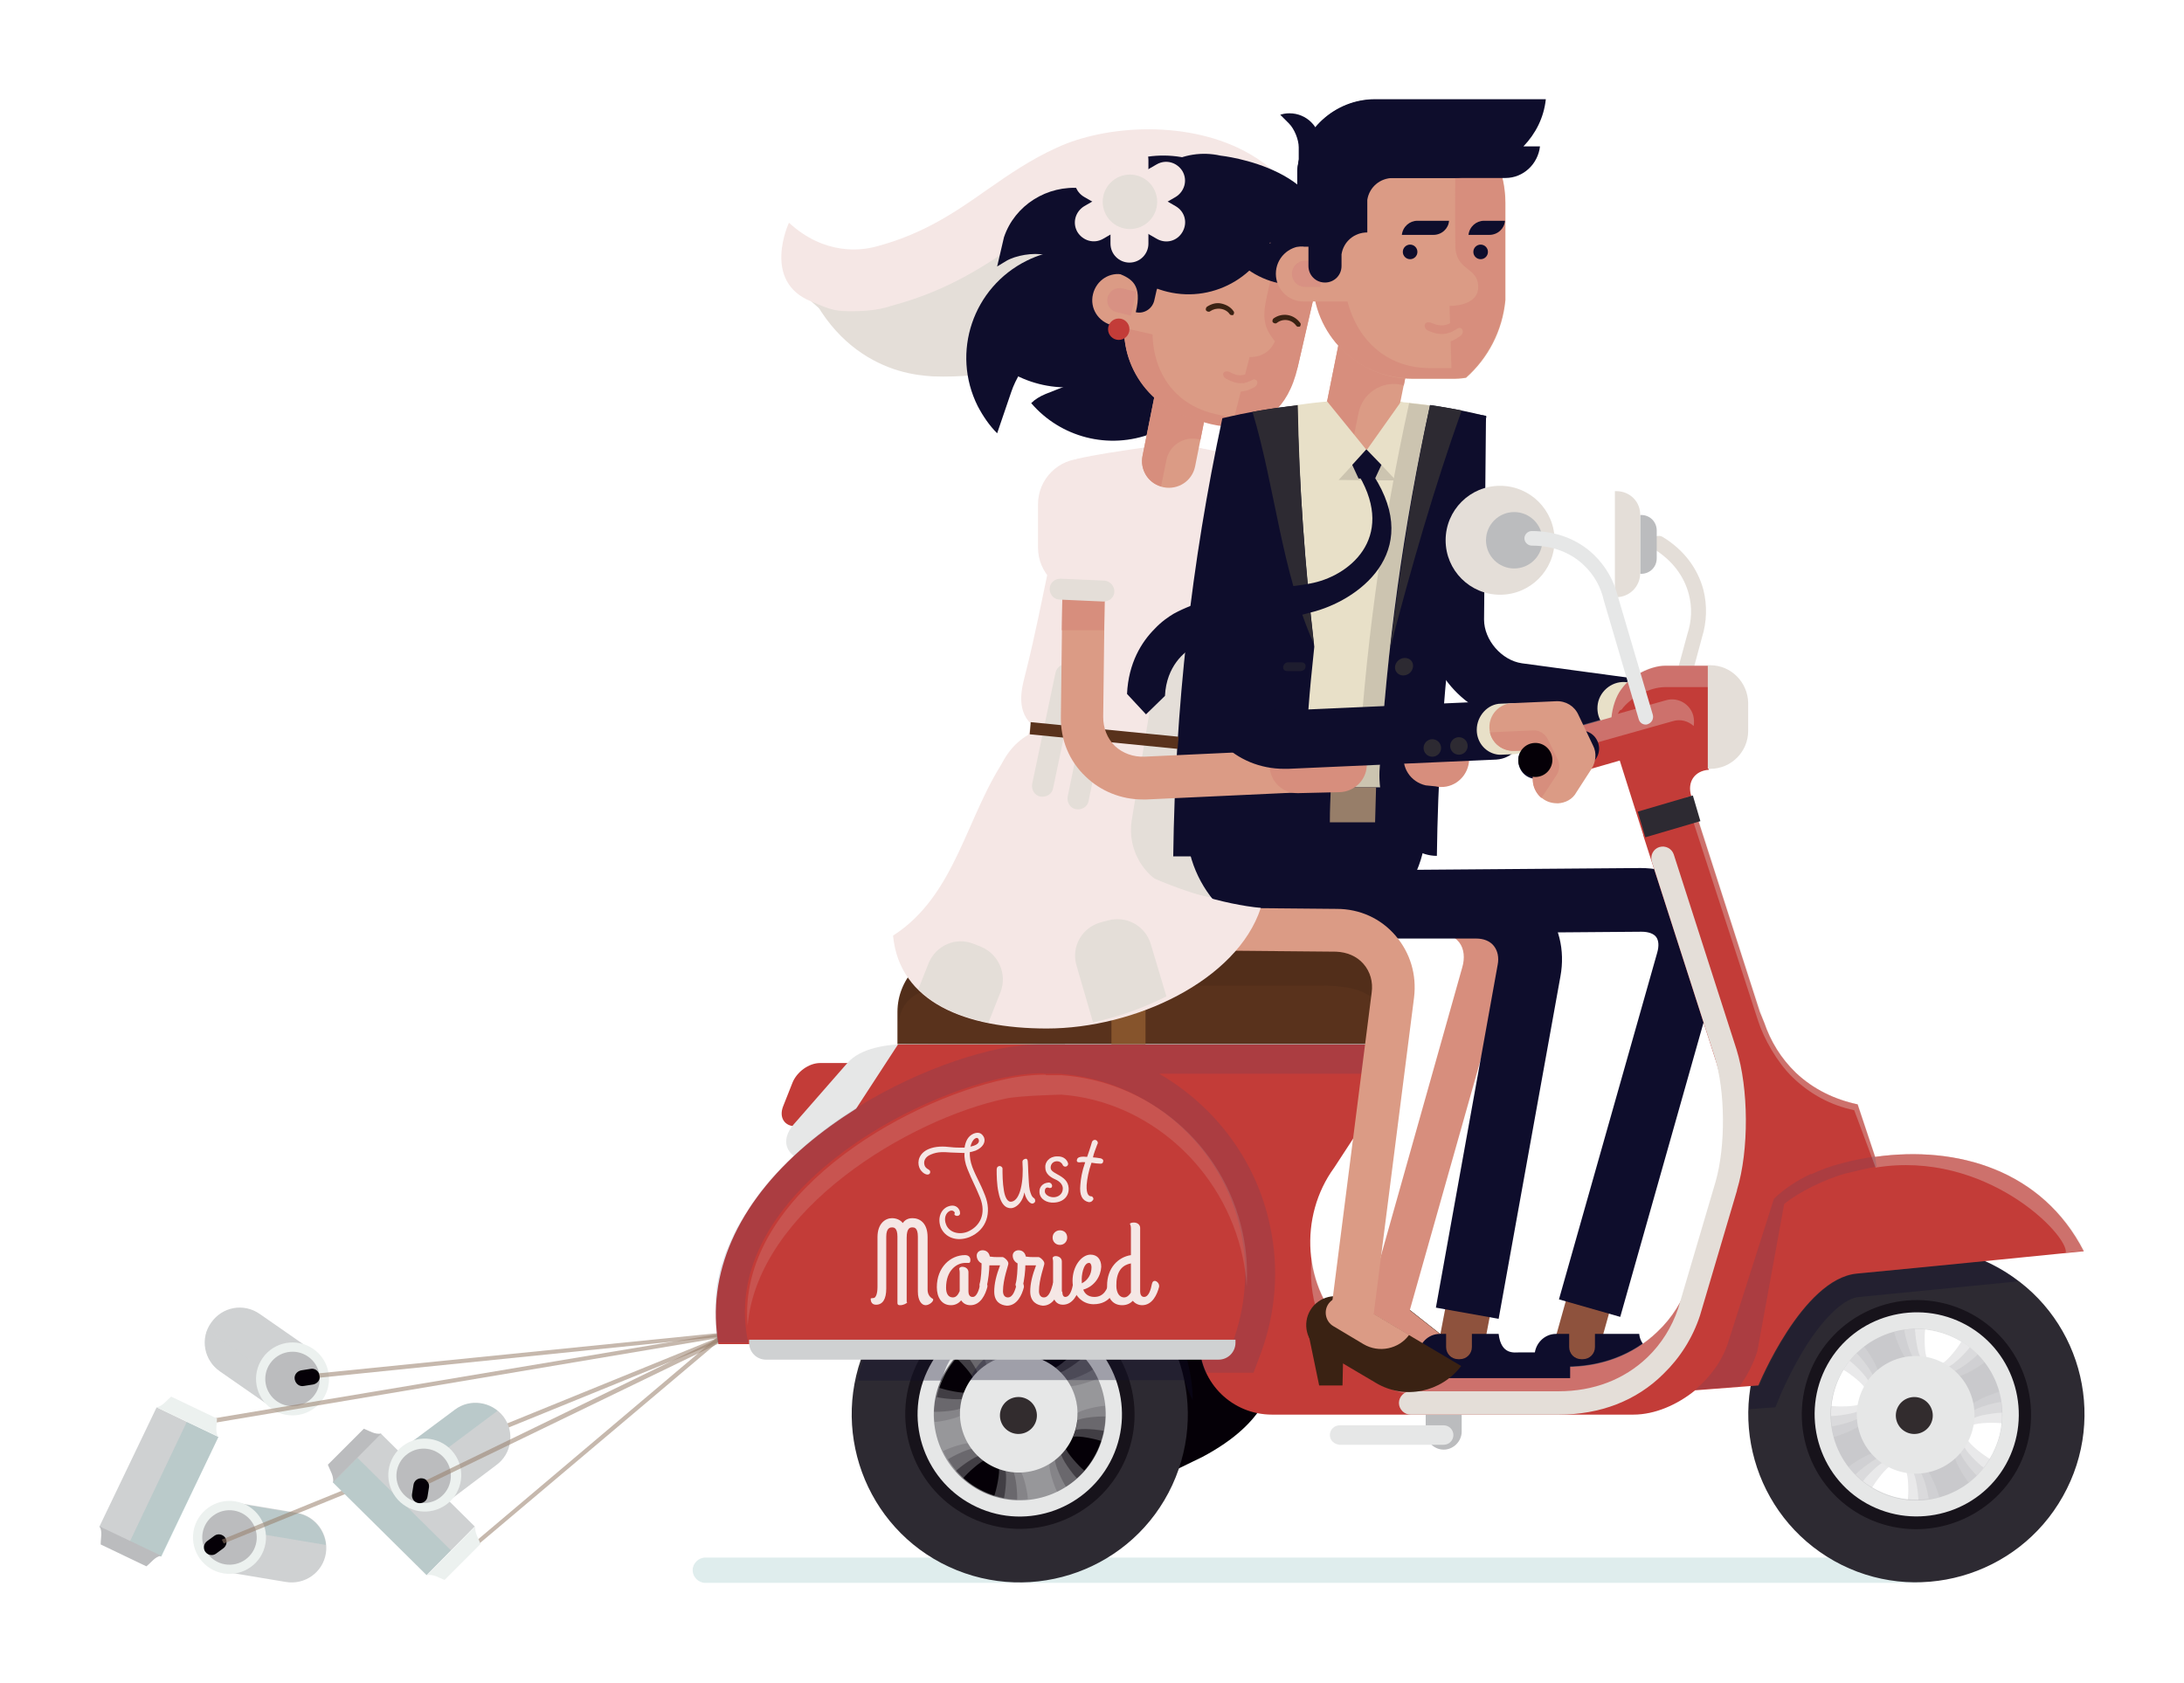 <?xml version="1.0" encoding="utf-8"?>
<!-- Generator: Adobe Illustrator 21.1.0, SVG Export Plug-In . SVG Version: 6.00 Build 0)  -->
<svg version="1.1" id="Capa_1" xmlns="http://www.w3.org/2000/svg" xmlns:xlink="http://www.w3.org/1999/xlink" x="0px" y="0px"
	 viewBox="0 0 449 346" style="enable-background:new 0 0 449 346;" xml:space="preserve">
<style type="text/css">
	.st0{fill:#CFD1D2;}
	.st1{opacity:0.22;fill:#6DB0AE;}
	.st2{fill:#ECF1EF;}
	.st3{fill:#BBBCBE;}
	.st4{fill:#050007;}
	.st5{opacity:0.22;fill:#CFD1D2;}
	.st6{opacity:0.55;}
	.st7{fill:#977E69;}
	.st8{opacity:0.22;}
	.st9{fill:#6DB0AE;}
	.st10{fill:#0E0D2C;}
	.st11{fill:#E4DED8;}
	.st12{fill:#F5E7E5;}
	.st13{fill:#DB9B85;}
	.st14{fill:#D78E7D;}
	.st15{fill:#3A2213;}
	.st16{fill:#CC6C7A;}
	.st17{fill:#E8E0C8;}
	.st18{fill:#8E523D;}
	.st19{fill:#0D1B2A;}
	.st20{fill:#E6E7E7;}
	.st21{opacity:0.33;}
	.st22{fill:#2D2A32;}
	.st23{fill:#322C2E;}
	.st24{fill:#C33C38;}
	.st25{fill:#E1DDD4;}
	.st26{fill:#59321C;}
	.st27{opacity:0.15;}
	.st28{fill:#234270;}
	.st29{fill:#86542C;}
	.st30{fill:#CCC4B0;}
	.st31{opacity:0.55;fill:#2D2A32;}
</style>
<g>
	<g>
		<g>
			<g>
				<path class="st0" d="M67,319.4c-0.6,3.9-4.3,6.6-8.3,5.9l-12.6-2.1c-3.9-0.6-6.6-4.3-5.9-8.3l0,0c0.6-3.9,4.3-6.6,8.3-5.9
					l12.6,2.1C65,311.8,67.6,315.5,67,319.4L67,319.4z"/>
				<path class="st1" d="M40.7,313.3l26.3,4.4c-0.3-3.2-2.7-6-6-6.5l-12.6-2.1C45.2,308.5,42,310.4,40.7,313.3z"/>
			</g>
			
				<ellipse transform="matrix(0.164 -0.987 0.987 0.164 -272.516 310.692)" class="st2" cx="47" cy="316.1" rx="7.5" ry="7.5"/>
			
				<ellipse transform="matrix(0.164 -0.987 0.987 0.164 -272.516 310.707)" class="st3" cx="47" cy="316.1" rx="5.6" ry="5.6"/>
			<path class="st4" d="M44.4,319.5c-0.7,0.5-1.7,0.3-2.2-0.4l0,0c-0.5-0.7-0.3-1.7,0.4-2.2l1.5-1.1c0.7-0.5,1.7-0.3,2.2,0.4l0,0
				c0.5,0.7,0.3,1.7-0.4,2.2L44.4,319.5z"/>
		</g>
		<g>
			<g>
				<path class="st0" d="M43.4,272c2.3-3.3,6.7-4.1,10-1.8l10.5,7.3c3.3,2.3,4.1,6.7,1.8,10l0,0c-2.3,3.3-6.7,4.1-10,1.8L45.2,282
					C41.9,279.7,41.1,275.2,43.4,272L43.4,272z"/>
				<path class="st5" d="M64.5,288.7l-21.9-15.2c-1.1,3-0.2,6.5,2.6,8.4l10.5,7.3C58.4,291.2,62.1,290.9,64.5,288.7z"/>
			</g>
			<ellipse transform="matrix(0.57 -0.822 0.822 0.57 -207.179 171.227)" class="st2" cx="60" cy="283.6" rx="7.5" ry="7.5"/>
			<ellipse transform="matrix(0.57 -0.822 0.822 0.57 -207.182 171.235)" class="st3" cx="60" cy="283.6" rx="5.6" ry="5.6"/>
			<path class="st4" d="M63.8,281.5c0.9-0.2,1.7,0.4,1.9,1.3l0,0c0.2,0.9-0.4,1.7-1.3,1.9l-1.9,0.3c-0.9,0.2-1.7-0.4-1.9-1.3l0,0
				c-0.2-0.9,0.4-1.7,1.3-1.9L63.8,281.5z"/>
		</g>
		<g class="st6">
			<polygon class="st7" points="65.7,283.3 65.6,282.4 150.9,273.8 150.9,274.6 65.7,283.3 			"/>
		</g>
		<g class="st6">
			<polygon class="st7" points="42.2,292.9 42,292 150.8,273.8 151,274.6 42.2,292.9 			"/>
		</g>
		<g class="st6">
			<polygon class="st7" points="46,317.4 45.6,316.6 150.7,273.8 151.1,274.6 46,317.4 			"/>
		</g>
		<g class="st6">
			<polygon class="st7" points="94.9,320.5 94.2,320 150.5,272.4 151.3,272.9 94.9,320.5 			"/>
		</g>
		<g>
			<g>
				<path class="st0" d="M44.9,295.5l-12.7-6.1L20.4,314l12.7,6.1L44.9,295.5z"/>
			</g>
			<g class="st8">
				<path class="st9" d="M44.9,295.5l-6.5-3.1L26.7,317l6.5,3.1L44.9,295.5z"/>
			</g>
			<g>
				<path class="st3" d="M20.5,313.9c0.6,1.2,0.2,2.3,0.2,3.7l9.4,4.5c1.1-0.9,1.7-1.9,3-2.2L20.5,313.9z"/>
			</g>
			<g>
				<path class="st2" d="M44.8,295.4c-0.6-1.2-0.2-2.3-0.2-3.7l-9.4-4.5c-1.1,0.9-1.7,1.9-3,2.2L44.8,295.4z"/>
			</g>
		</g>
		<g>
			<g>
				<path class="st0" d="M87.7,323.9l9.9-10l-19.3-19.1l-9.9,10L87.7,323.9z"/>
			</g>
			<g class="st8">
				<path class="st9" d="M87.7,323.9l5-5.1l-19.3-19.1l-5,5.1L87.7,323.9z"/>
			</g>
			<g>
				<path class="st3" d="M78.4,294.8c-1.4,0.2-2.3-0.5-3.6-1l-7.4,7.4c0.5,1.3,1.2,2.2,1.1,3.6L78.4,294.8z"/>
			</g>
			<g>
				<path class="st2" d="M87.8,323.9c1.4-0.2,2.3,0.5,3.6,1l7.4-7.4c-0.5-1.3-1.2-2.2-1.1-3.6L87.8,323.9z"/>
			</g>
		</g>
		<g>
			<g>
				<path class="st0" d="M103.5,291.3c2.4,3.2,1.7,7.7-1.5,10L91.8,309c-3.2,2.4-7.7,1.7-10-1.5l0,0c-2.4-3.2-1.7-7.7,1.5-10
					l10.2-7.6C96.6,287.5,101.1,288.2,103.5,291.3L103.5,291.3z"/>
				<path class="st1" d="M80.9,306.1l21.4-16c-2.5-2-6.1-2.2-8.8-0.2l-10.2,7.6C80.5,299.5,79.7,303.1,80.9,306.1z"/>
			</g>
			
				<ellipse transform="matrix(0.801 -0.599 0.599 0.801 -164.254 112.543)" class="st2" cx="87.2" cy="303.4" rx="7.5" ry="7.5"/>
			
				<ellipse transform="matrix(0.801 -0.598 0.598 0.801 -164.246 112.532)" class="st3" cx="87.2" cy="303.5" rx="5.6" ry="5.6"/>
			<path class="st4" d="M87.9,307.7c-0.1,0.9-0.9,1.5-1.8,1.4l0,0c-0.9-0.1-1.5-0.9-1.4-1.8l0.3-1.9c0.1-0.9,0.9-1.5,1.8-1.4l0,0
				c0.9,0.1,1.5,0.9,1.4,1.8L87.9,307.7z"/>
		</g>
		<g class="st6">
			<polygon class="st7" points="88.2,305.1 87.6,304.4 150.6,273.8 151.2,274.6 88.2,305.1 			"/>
		</g>
	</g>
	<path class="st1" d="M396.6,322.9c0-1.4-1.2-2.6-2.6-2.6H145c-1.4,0-2.6,1.2-2.6,2.6l0,0c0,1.4,1.2,2.6,2.6,2.6H394
		C395.5,325.5,396.6,324.4,396.6,322.9L396.6,322.9z"/>
	<path class="st10" d="M215,81l13.7-5.4c5.3-2.1,11.4-8,13.7-13.1l3.6-8.3c1.4,1.8,2.6,3.8,3.5,6c4.5,11.5-1.2,24.4-12.6,28.9
		c-9,3.5-18.9,0.8-24.9-6.2C212.8,82.1,213.8,81.5,215,81z"/>
	<g>
		<path class="st11" d="M186.8,70.1c-5.6,0-12.9-1.6-20-8.1l7.9-8.6c6.8,6.2,13.7,5.2,16.4,4.5c9.1-2.4,15.2-6.7,21.1-10.8
			c4-2.8,8.1-5.6,12.9-7.8c9.2-4.3,25.1-5.4,36.5,1.2c7.3,4.2,11.4,10.8,12.1,18.9L262,60.4c-0.3-4.3-2.4-7.5-6.3-9.8
			c-7.6-4.4-19.3-3.8-25.8-0.7c-3.9,1.8-7.4,4.2-11.2,6.8c-6.4,4.5-13.7,9.5-24.8,12.5C192.4,69.6,189.9,70.1,186.8,70.1L186.8,70.1
			z"/>
	</g>
	<g>
		<path class="st11" d="M184.7,76.2c-5.3-1.6-11.9-5.3-16.8-13.6l10-5.9c4.7,7.9,11.6,9,14.4,9.1c9.4,0.3,16.5-2,23.3-4.2
			c4.6-1.5,9.4-3,14.6-3.7c10-1.5,8.7,10.5,1.6,11.5c-4.3,0.6-8.4,1.9-12.7,3.3c-7.4,2.4-15.9,5.1-27.3,4.7
			C190.3,77.3,187.7,77.1,184.7,76.2L184.7,76.2z"/>
	</g>
	<g>
		<path class="st12" d="M175.4,64c-3.5,0-4.2-0.1-8.6-2c-10.3-4.1-4.6-16.2-4.6-16.2c7.4,6.8,15,5.7,17.9,4.9
			c9.9-2.6,16.6-7.3,23-11.8c4.3-3,8.8-6.1,14.1-8.5c10-4.7,27.4-5.9,39.8,1.3c7.9,4.6,12.5,11.7,13.1,20.6l-12.7,1
			c-0.4-4.7-2.6-8.2-6.9-10.6c-8.2-4.8-21-4.1-28.1-0.8c-4.3,1.9-8.1,4.6-12.2,7.4c-7,4.9-14.9,10.4-27,13.6
			C181.5,63.5,178.8,64,175.4,64L175.4,64z"/>
	</g>
	<path class="st10" d="M208.1,72.4l12.5-7.8c4.8-3,9.7-9.9,11-15.4l2-8.8c1.7,1.5,3.3,3.2,4.5,5.2c6.5,10.4,3.4,24.2-7.1,30.7
		c-8.2,5.1-18.5,4.2-25.7-1.4C206.1,73.9,207,73.1,208.1,72.4z"/>
	<path class="st10" d="M251.8,40.4l-13.2,6.6c-5.1,2.5-10.7,8.9-12.5,14.3l-2.9,8.5c-1.6-1.6-2.9-3.5-4-5.6
		c-5.5-11-1-24.4,10.1-29.9c8.7-4.3,18.8-2.4,25.4,4C253.9,39.1,253,39.8,251.8,40.4z"/>
	<path class="st10" d="M233.6,59.7l-13.2,6.6c-5.1,2.5-10.7,8.9-12.5,14.3l-2.9,8.5c-1.6-1.6-2.9-3.5-4-5.6
		c-5.5-11-1-24.4,10.1-29.9c8.7-4.3,18.8-2.4,25.4,4C235.7,58.4,234.7,59.2,233.6,59.7z"/>
	<path class="st10" d="M233.5,56.5l-9,2c-3.4,0.8-7.8,3.8-9.7,6.8l-3,4.8c-0.7-1.2-1.3-2.6-1.6-4c-1.7-7.5,3.1-15,10.6-16.6
		c5.9-1.3,11.8,1.3,14.8,6.2C235,56,234.3,56.4,233.5,56.5z"/>
	<path class="st12" d="M256,94.9c-7.6-2-10.6-4.3-19.2-3.1c-6.9,1-11.8,1.7-15.5,2.6c-4.6,13.8-6.6,28.7-10.4,43.8
		c-0.7,2.8-2.2,7.5,1.1,10.7c-0.2,0.7-0.4,1.5-0.6,2.2c-3.1,1.8-5.3,4.8-6.4,8.4c-1.6,5.3-2,5.4-4.2,12.1
		c-3.9,12,6.9,21.8,19.6,21.8c12.7,0,27.2,2.2,27.2-10.6C247.8,182.8,235.2,173,256,94.9z"/>
	<path class="st12" d="M244.5,100.1c-1.3,5.9,0.4,12.9-0.9,20.4c-1.1,6.4-8,15.6-8.4,18.6c-5.5,38.6,2.6,45.9,7.2,50.3
		c0.5,0.8,1,1.5,1.5,2.2c3.1-1.5,5-4.2,5-8.8c0,0-12.6-9.8,8.2-87.9c-5.3-1.4-6.7-2.3-11-2.8C246.1,92.6,245.5,95.8,244.5,100.1z"/>
	<g>
		<g>
			<g>
				<path class="st13" d="M245,71.4c-3-0.6-5.9,1.3-6.5,4.3l-3.6,18c-0.6,3,1.3,5.9,4.3,6.5c3,0.6,5.9-1.3,6.5-4.3l3.6-18
					C249.9,74.9,247.9,72,245,71.4z"/>
			</g>
		</g>
		<g>
			<g>
				<path class="st14" d="M245,71.4c-3-0.6-5.9,1.3-6.5,4.3l-3.6,18c-0.6,2.8,1.1,5.6,3.8,6.3l1.1-5.4c0.6-3,3.5-4.9,6.5-4.3
					c0.2,0,0.3,0.1,0.5,0.1l2.5-12.6C249.9,74.9,247.9,72,245,71.4z"/>
			</g>
		</g>
	</g>
	<path class="st10" d="M219.4,65.3l6.5,2.4c2.5,0.9,6.5,0.8,8.9-0.3l3.9-1.8c0,1.1-0.3,2.1-0.6,3.2c-2,5.4-8.1,8.2-13.5,6.2
		c-4.3-1.6-6.9-5.7-6.8-10C218.3,65,218.9,65.1,219.4,65.3z"/>
	<path class="st13" d="M239.2,40.5l31.9,7.3c0.7,2.9,0.7,6.1-0.1,9.3l-4.2,18.3c-4.6,15.5-20.5,10.9-20.5,10.9l0,0
		c-0.1,0-0.3-0.1-0.4-0.1c-10.3-2.4-16.7-12.6-14.3-22.9l3.3-14.5C235.6,45.7,237.1,42.8,239.2,40.5z"/>
	<path class="st14" d="M239.2,40.5l4.6,1.1c-1.3,1.9-2.3,4.1-2.9,6.6l-3.3,14.5c-2.4,10.3,1.8,20,12.1,22.4c0.1,0,0.3,0.1,0.4,0.1
		l0,0l3.6,0.8l3.2-12.6c0,0,3.6,0.4,5.2-3.2c-2.2-2.8-2.7-4.7-1.6-9.5c0.8-3.6,3.3-14.5,3.3-14.5l7.3,1.7c0.7,2.9,0.7,6.1-0.1,9.3
		l-4.2,18.3c-4.1,17.9-20.5,10.9-20.5,10.9l0,0c-0.1,0-0.3-0.1-0.4-0.1c-10.3-2.4-16.7-12.6-14.3-22.9l3.3-14.5
		C235.6,45.7,237.1,42.8,239.2,40.5z"/>
	<g>
		<g>
			<g>
				<path class="st13" d="M231.1,56.5c-2.9-0.7-5.7,1.1-6.4,4c-0.7,2.9,1.1,5.7,4,6.4l8.4,1.9l2.1-10.5L231.1,56.5z"/>
			</g>
		</g>
	</g>
	<g>
		<g>
			<path class="st15" d="M253.2,64.8c-0.2,0-0.3-0.1-0.4-0.2c-0.4-0.6-1.1-1-1.9-1.1c-0.8-0.1-1.5,0.1-2.1,0.5
				c-0.2,0.2-0.6,0.1-0.8-0.1c-0.2-0.2-0.1-0.6,0.1-0.8c0.9-0.6,1.9-0.9,2.9-0.7c1,0.2,2,0.7,2.6,1.6c0.2,0.2,0.1,0.6-0.1,0.8
				C253.4,64.8,253.3,64.8,253.2,64.8L253.2,64.8z"/>
		</g>
		<g>
			<path class="st15" d="M266.9,67.2c-0.2,0-0.3-0.1-0.4-0.2c-0.9-1.3-2.7-1.6-4-0.6c-0.2,0.2-0.6,0.1-0.8-0.1
				c-0.2-0.2-0.1-0.6,0.1-0.8c1.8-1.3,4.2-0.9,5.5,0.9c0.2,0.2,0.1,0.6-0.1,0.8C267.1,67.1,267,67.2,266.9,67.2L266.9,67.2z"/>
		</g>
	</g>
	<g class="st8">
		<g>
			<g>
				<path class="st16" d="M227.7,61.2c-0.3,1.4,0.5,2.7,1.9,3l2.9,0.7l1.1-4.9l-2.9-0.7C229.3,59,228,59.9,227.7,61.2z"/>
			</g>
		</g>
	</g>
	<path class="st10" d="M233.2,41.9c2.5-7.3,10.1-11.6,17.7-9.9c0,0,24.8,2.6,21.1,20.4l-21.2-4.9l0,0c-2.4-0.6-4.9,0.7-5.8,3
		l-1.4,6.1c-2.4-0.6-4.9,0.7-5.8,3l-0.5,2.2c-0.4,1.7-2.1,2.8-3.8,2.4c1.4-5.7-0.9-6.9-3.6-8L233.2,41.9z"/>
	<path class="st10" d="M222.3,38.7l11.7,2.7c4,0.9,6.6,5,5.6,9c-0.9,4-5,6.6-9,5.6l-3.1-0.7c0,0-0.1,0-0.1,0l-12.6-2.9
		c-2.4-0.5-6,0.1-8,1.3l-1.8,1.1l1.4-6C208.6,42.2,215.3,38,222.3,38.7z"/>
	<path class="st10" d="M255.9,41.1l-7.6-0.5c-2.9-0.2-7.1,1.2-9.3,3.1l-3.5,3.1c-0.3-1.1-0.4-2.3-0.3-3.6
		c0.4-6.3,5.9-11.1,12.3-10.7c5,0.4,9,3.8,10.3,8.4C257.2,41.1,256.6,41.1,255.9,41.1z"/>
	<g>
		<path class="st15" d="M288.8,283.7l-10.5-8.2c-2.6-2-3-5.8-1-8.4c2-2.6,5.8-3,8.4-1l20.8,16.4C301.9,287.4,294.2,288,288.8,283.7z
			"/>
		<path class="st14" d="M287.3,275.5l-5.7-4.4c-1.4-1.1-1.6-3.1-0.5-4.5c1.1-1.4,3.1-1.6,4.5-0.5l11.3,8.9
			C294.4,277.5,290.2,277.8,287.3,275.5z"/>
		<polygon class="st15" points="279.2,282.2 276.3,281.8 276.3,270.9 280.7,271.5 		"/>
	</g>
	<g>
		<path class="st14" d="M289.7,269.9l-8.4-2.4l19.3-68.5c0.6-2,0.4-3.9-0.6-5.2c-1-1.3-2.7-2-4.8-2l-43.4-0.3l0-8.8l43.4,0.3
			c4.9,0,9.2,2,11.8,5.5c2.6,3.5,3.4,8.2,2.1,12.8L289.7,269.9L289.7,269.9z"/>
	</g>
	<g>
		<path class="st10" d="M339.5,152.2c-0.3,0-0.5,0-0.8-0.1l-27.4-3.7c-10.2-1.4-18.3-10.8-18.2-21.1l0.4-38.2c0-3.3,5.7-4.9,12-3.6
			l-0.4,41.9c0,4.2,3.6,8.4,7.8,9l27.4,3.7c3.3,0.4,5.6,3.5,5.2,6.8C345.1,150,342.5,152.2,339.5,152.2L339.5,152.2z"/>
	</g>
	<g>
		<path class="st17" d="M331.6,150.4c-2.4-0.9-3.7-3.5-3-6.2c0.8-2.8,3.7-4.5,6.4-3.8l2.4,0.6c2.7,0.7,4.2,3.5,3.4,6.3
			c-0.8,2.8-3.7,4.5-6.4,3.8l-2.4-0.6C331.9,150.5,331.8,150.5,331.6,150.4L331.6,150.4z"/>
	</g>
	<g>
		<path class="st18" d="M328.3,279c-0.7,2.5-9.6,0-8.9-2.5l3.5-12.5c0.7-2.5,3.2-3.9,5.7-3.2l0,0c2.5,0.7,3.9,3.2,3.2,5.7L328.3,279
			z"/>
		<path class="st10" d="M319.9,274.3h2.7v2.7c0,1.4,1.1,2.5,2.5,2.5h0.3c1.4,0,2.5-1.1,2.5-2.5v-2.7h9.1c0.2,2.2,2.1,3.8,4.3,3.8
			h13.3c0,0.2,0,0.3,0,0.5v4.8h-39.1v-4.8C315.6,276.3,317.5,274.3,319.9,274.3z"/>
	</g>
	<g>
		<path class="st10" d="M333.1,270.8l-12.6-3.6l20.2-71.3c0.4-1.4,0.3-2.5-0.2-3.2c-0.5-0.7-1.6-1.1-3-1.1c0,0,0,0-0.1,0l-50.8,0.4
			l-0.1-13.1l50.8-0.4c5.5,0,10.5,2.2,13.6,6.2c3.1,4,3.9,9.4,2.4,14.7L333.1,270.8L333.1,270.8z"/>
	</g>
	<g>
		<rect x="293.4" y="282.7" class="st19" width="34" height="7.9"/>
	</g>
	<g>
		<circle class="st0" cx="228.3" cy="206.4" r="1.7"/>
	</g>
	<g>
		<circle class="st0" cx="228.3" cy="199.8" r="1.7"/>
	</g>
	<g>
		<path class="st11" d="M340.9,156.8c-0.5-0.3-0.8-1-0.7-1.7l6.7-24.7c0.9-2.7,1-5.5,0.3-8.2c-1-3.8-3.4-6.9-7-9.2
			c-0.7-0.4-0.9-1.3-0.5-2.1c0.4-0.7,1.4-0.9,2.1-0.5c4.3,2.6,7.2,6.4,8.4,10.9c0.8,3.2,0.7,6.6-0.3,9.8l-6.6,24.5
			c-0.2,0.8-1,1.3-1.8,1.1C341.1,156.9,341,156.9,340.9,156.8L340.9,156.8z"/>
	</g>
	<g>
		<path class="st3" d="M337.4,105.9h-0.2V118h0.2c1.8,0,3.2-1.4,3.2-3.2v-5.7C340.6,107.3,339.2,105.9,337.4,105.9z"/>
	</g>
	<g>
		<path class="st11" d="M332.3,101h-0.3v21.8h0.3c2.7,0,4.9-2.2,4.9-4.9V106C337.3,103.2,335.1,101,332.3,101z"/>
	</g>
	<g>
		<path class="st4" d="M185.8,299.3c5.2,13.5,21.3,19.8,34.3,13.5c9-4.4,18-8.8,27.1-13.2c13.7-7.3,14.2-14.9,15.5-18.8
			c2.2-6.9,2.1-15.5,2.1-15.5l-56.2,0c-1.2,0-2.4,0.1-3.6,0.3C189.6,268.3,180.2,284.8,185.8,299.3z"/>
	</g>
	<g>
		<path class="st3" d="M293.1,290.8v3.6c0,2,1.7,3.7,3.7,3.7c2,0,3.7-1.7,3.7-3.7v-3.6H293.1z"/>
	</g>
	<g>
		<g>
			<path class="st20" d="M273.4,295.1c0-1.1,0.9-2,2-2h21.4c1.1,0,2,0.9,2,2c0,1.1-0.9,2-2,2h-21.4
				C274.3,297,273.4,296.2,273.4,295.1L273.4,295.1z"/>
		</g>
	</g>
	<g>
		<g class="st21">
			<path class="st3" d="M405.4,270.4c-11.3-6.3-25.6-2.2-31.9,9.1c-6.3,11.3-2.2,25.6,9,31.9c11.3,6.3,25.6,2.2,31.9-9.1
				C420.8,291,416.7,276.7,405.4,270.4z M402.6,283c2.5,2.7,3.6,6.5,2.9,10.1c1-0.6,4.9-0.6,6.1-0.4c-0.2,2.3-0.9,4.6-2.1,6.8
				c-1.2,2.2-2.8,4-4.7,5.4c-0.8-0.9-2.9-4.2-2.9-5.4c-2.7,2.5-6.5,3.6-10.1,2.9c0.6,1,0.6,4.9,0.4,6.1c-2.3-0.2-4.6-0.9-6.8-2.1
				c-2.2-1.2-4-2.8-5.4-4.7c0.9-0.8,4.2-2.9,5.4-2.9c-2.5-2.7-3.6-6.5-2.9-10.1c-1,0.6-4.9,0.6-6.1,0.4c0.2-2.3,0.9-4.6,2.1-6.8
				c1.2-2.2,2.8-4,4.7-5.4c0.8,0.9,2.9,4.2,2.9,5.4c2.7-2.5,6.5-3.6,10.1-2.9c-0.6-1-0.6-4.9-0.4-6.1c2.3,0.2,4.6,0.9,6.8,2.1
				c2.2,1.2,4,2.8,5.4,4.7C407.1,280.9,403.8,282.9,402.6,283z"/>
		</g>
		<g class="st21">
			<path class="st3" d="M402.8,269.1c-12-4.9-25.7,0.9-30.5,12.9c-4.9,12,0.9,25.7,12.9,30.5c12,4.9,25.7-0.9,30.5-12.9
				C420.6,287.7,414.8,274,402.8,269.1z M401.6,282c2.8,2.4,4.3,6,4.1,9.7c0.9-0.7,4.8-1.2,6-1.2c0.1,2.3-0.4,4.7-1.3,7
				c-0.9,2.3-2.3,4.3-4,5.9c-0.9-0.8-3.4-3.9-3.5-5c-2.4,2.8-6,4.3-9.7,4.1c0.7,0.9,1.2,4.8,1.2,6c-2.3,0-4.7-0.4-7-1.3
				c-2.3-0.9-4.3-2.3-5.9-4c0.8-0.9,3.9-3.3,5-3.5c-2.8-2.4-4.3-6-4.1-9.7c-0.9,0.7-4.8,1.2-6,1.2c0-2.3,0.4-4.7,1.3-7
				c0.9-2.3,2.3-4.3,4-5.9c0.9,0.8,3.3,3.9,3.5,5c2.4-2.8,6-4.3,9.7-4.1c-0.7-0.9-1.2-4.8-1.2-6c2.3,0,4.7,0.4,7,1.3
				c2.3,0.9,4.3,2.3,5.9,4C405.8,279.4,402.7,281.8,401.6,282z"/>
		</g>
		<g class="st21">
			<path class="st3" d="M400.1,268.2c-12.5-3.4-25.4,4-28.7,16.5c-3.4,12.5,4,25.4,16.5,28.7c12.5,3.4,25.4-4,28.7-16.5
				C420,284.5,412.6,271.6,400.1,268.2z M400.4,281.1c3.1,2,5,5.4,5.2,9.1c0.8-0.8,4.6-1.8,5.8-1.9c0.3,2.3,0.2,4.7-0.4,7.1
				c-0.7,2.4-1.8,4.6-3.2,6.4c-1-0.7-3.8-3.4-4.1-4.6c-2,3.1-5.4,5-9.1,5.2c0.8,0.8,1.8,4.6,1.9,5.8c-2.3,0.3-4.7,0.2-7.1-0.4
				c-2.4-0.7-4.5-1.8-6.4-3.2c0.7-1,3.4-3.8,4.6-4.1c-3.1-2-5-5.4-5.2-9.1c-0.8,0.8-4.6,1.8-5.8,1.9c-0.3-2.3-0.2-4.7,0.4-7.1
				c0.7-2.4,1.8-4.5,3.2-6.4c1,0.7,3.8,3.4,4.1,4.6c2-3.1,5.4-5,9.1-5.2c-0.8-0.8-1.8-4.6-1.9-5.8c2.3-0.3,4.7-0.2,7.1,0.4
				c2.4,0.7,4.5,1.8,6.4,3.2C404.3,278,401.6,280.8,400.4,281.1z"/>
		</g>
		<g class="st21">
			<path class="st3" d="M397.3,267.7c-12.8-1.8-24.7,7.1-26.5,19.9c-1.8,12.8,7.1,24.7,19.9,26.5c12.8,1.8,24.7-7.1,26.5-19.9
				C419,281.4,410.1,269.5,397.3,267.7z M399.2,280.4c3.3,1.6,5.6,4.8,6.3,8.4c0.7-0.9,4.4-2.3,5.6-2.6c0.6,2.3,0.8,4.7,0.4,7.1
				c-0.4,2.5-1.2,4.7-2.4,6.7c-1.1-0.6-4.2-2.9-4.6-4c-1.6,3.3-4.8,5.6-8.4,6.3c0.9,0.7,2.3,4.4,2.6,5.6c-2.3,0.6-4.7,0.8-7.1,0.4
				c-2.5-0.4-4.7-1.2-6.7-2.4c0.6-1.1,2.9-4.2,4-4.6c-3.3-1.6-5.6-4.8-6.3-8.4c-0.7,0.9-4.4,2.3-5.6,2.6c-0.6-2.3-0.8-4.7-0.4-7.1
				c0.4-2.5,1.2-4.7,2.4-6.7c1.1,0.6,4.2,2.9,4.6,4.1c1.6-3.3,4.8-5.7,8.4-6.3c-0.9-0.7-2.3-4.4-2.6-5.6c2.3-0.6,4.7-0.8,7.1-0.4
				c2.5,0.4,4.7,1.2,6.7,2.4C402.7,276.9,400.3,280,399.2,280.4z"/>
		</g>
		<g>
			<path class="st22" d="M410.8,260.7c-16.6-9.3-37.7-3.3-47,13.3c-9.3,16.6-3.3,37.7,13.3,47c16.6,9.3,37.7,3.3,47-13.3
				C433.5,291,427.5,269.9,410.8,260.7z M404.2,308c-9.5,5.6-21.7,2.6-27.4-6.9c-5.6-9.5-2.6-21.7,6.9-27.3
				c9.5-5.6,21.7-2.6,27.3,6.9C416.8,290.1,413.7,302.3,404.2,308z"/>
		</g>
		<g class="st6">
			<path class="st4" d="M405.5,270.3c-11.4-6.3-25.7-2.2-32.1,9.1c-6.3,11.4-2.3,25.7,9.1,32.1c11.4,6.3,25.7,2.2,32.1-9.1
				C420.9,291,416.8,276.6,405.5,270.3z M411.3,300.5c-5.3,9.5-17.4,13-27,7.7c-9.5-5.3-13-17.4-7.7-27c5.3-9.5,17.4-13,27-7.7
				C413.2,278.9,416.6,290.9,411.3,300.5z"/>
		</g>
		<g>
			
				<ellipse transform="matrix(0.487 -0.873 0.873 0.487 -51.916 493.285)" class="st20" cx="394" cy="290.8" rx="12.1" ry="12.1"/>
		</g>
		<g>
			
				<ellipse transform="matrix(0.487 -0.873 0.873 0.487 -52.221 493.066)" class="st23" cx="393.7" cy="291" rx="3.8" ry="3.8"/>
		</g>
		<g>
			<path class="st20" d="M404.3,272.5c-10.1-5.6-23-2-28.6,8.1c-5.6,10.1-2,23,8.1,28.6c10.1,5.6,23,2,28.6-8.1
				C418,291,414.4,278.1,404.3,272.5z M409.4,299.5c-4.7,8.5-15.5,11.6-24,6.8c-8.5-4.7-11.6-15.5-6.8-24c4.7-8.5,15.5-11.6,24-6.8
				C411.1,280.2,414.2,290.9,409.4,299.5z"/>
		</g>
	</g>
	<g>
		<g class="st21">
			<path class="st3" d="M219.5,269.6c-11.7-5.4-25.7-0.3-31.1,11.4c-5.4,11.7-0.3,25.7,11.4,31.1c11.7,5.4,25.7,0.3,31.1-11.4
				C236.3,289,231.2,275,219.5,269.6z M217.6,282.3c2.7,2.5,4,6.2,3.6,9.9c1-0.7,4.8-1,6.1-0.9c-0.1,2.3-0.6,4.7-1.6,7
				c-1,2.3-2.5,4.2-4.3,5.7c-0.9-0.9-3.2-4-3.3-5.2c-2.5,2.7-6.2,4-9.9,3.6c0.7,1,1,4.9,0.9,6.1c-2.3-0.1-4.7-0.6-7-1.6
				c-2.3-1-4.2-2.5-5.7-4.3c0.9-0.9,4-3.2,5.2-3.3c-2.7-2.5-4-6.2-3.6-9.9c-1,0.7-4.8,1-6.1,0.9c0.1-2.3,0.6-4.7,1.6-7
				c1.1-2.3,2.5-4.2,4.3-5.7c0.9,0.9,3.2,4,3.3,5.2c2.5-2.7,6.2-4,9.9-3.6c-0.7-1-1-4.8-0.9-6.1c2.3,0.1,4.7,0.6,7,1.6
				c2.3,1,4.2,2.5,5.7,4.3C221.9,279.9,218.8,282.2,217.6,282.3z"/>
		</g>
		<g class="st21">
			<path class="st3" d="M216.8,268.5c-12.3-4-25.5,2.8-29.5,15.1c-4,12.3,2.8,25.5,15.1,29.5c12.3,4,25.5-2.8,29.5-15.1
				C235.9,285.7,229.1,272.5,216.8,268.5z M216.5,281.4c3,2.2,4.8,5.7,4.8,9.3c0.9-0.8,4.7-1.6,5.9-1.6c0.2,2.3,0,4.7-0.8,7.1
				c-0.8,2.4-2,4.5-3.5,6.2c-1-0.8-3.6-3.6-3.9-4.8c-2.2,3-5.7,4.8-9.3,4.8c0.8,0.9,1.6,4.7,1.6,5.9c-2.3,0.2-4.7,0-7.1-0.8
				c-2.4-0.8-4.5-2-6.2-3.5c0.8-1,3.6-3.6,4.8-3.9c-3-2.2-4.8-5.7-4.8-9.3c-0.9,0.8-4.7,1.6-5.9,1.6c-0.2-2.3,0-4.7,0.8-7.1
				c0.8-2.4,2-4.5,3.5-6.2c1,0.8,3.6,3.6,3.9,4.8c2.2-3,5.7-4.8,9.3-4.8c-0.8-0.9-1.6-4.7-1.6-5.9c2.3-0.2,4.7,0,7.1,0.8
				c2.4,0.8,4.5,2,6.2,3.5C220.5,278.5,217.7,281.2,216.5,281.4z"/>
		</g>
		<g class="st21">
			<path class="st3" d="M225.4,273.3c-9.7-8.6-24.5-7.7-33.1,2c-8.6,9.7-7.7,24.5,2,33.1c9.7,8.6,24.5,7.7,33.1-2
				C236,296.7,235.1,281.9,225.4,273.3z M220,285c1.8,3.2,2.1,7.1,0.6,10.5c1.1-0.4,4.9,0.5,6.1,0.9c-0.7,2.2-1.9,4.3-3.6,6.2
				c-1.7,1.9-3.6,3.3-5.7,4.3c-0.6-1.1-1.9-4.8-1.6-5.9c-3.2,1.8-7.1,2.1-10.5,0.6c0.4,1.1-0.5,4.9-0.9,6.1
				c-2.2-0.7-4.3-1.9-6.2-3.6c-1.9-1.7-3.3-3.6-4.3-5.7c1.1-0.6,4.8-1.9,5.9-1.6c-1.9-3.2-2.1-7.1-0.6-10.5
				c-1.1,0.4-4.9-0.5-6.1-0.9c0.7-2.2,1.9-4.3,3.6-6.2c1.7-1.9,3.6-3.3,5.7-4.3c0.6,1.1,1.9,4.8,1.6,5.9c3.2-1.9,7.1-2.1,10.5-0.6
				c-0.4-1.1,0.5-4.9,0.9-6.1c2.2,0.7,4.3,1.9,6.2,3.6c1.9,1.6,3.3,3.6,4.3,5.7C224.8,283.9,221.1,285.2,220,285z"/>
		</g>
		<g class="st21">
			<path class="st3" d="M223.2,271.6c-10.6-7.3-25.3-4.6-32.6,6c-7.3,10.6-4.6,25.3,6,32.6c10.6,7.3,25.2,4.6,32.6-6
				C236.5,293.5,233.8,278.9,223.2,271.6z M219.2,283.8c2.2,2.9,2.9,6.8,1.9,10.3c1.1-0.5,4.9-0.1,6.1,0.2c-0.5,2.3-1.4,4.5-2.8,6.6
				c-1.4,2-3.2,3.7-5.2,4.9c-0.7-1-2.4-4.5-2.3-5.7c-2.9,2.2-6.8,2.9-10.3,1.9c0.5,1.1,0.1,4.9-0.2,6.1c-2.3-0.5-4.5-1.4-6.6-2.8
				c-2-1.4-3.7-3.2-4.9-5.2c1-0.7,4.5-2.4,5.7-2.3c-2.2-2.9-2.9-6.8-1.9-10.3c-1.1,0.5-4.9,0.1-6.1-0.2c0.5-2.3,1.4-4.5,2.8-6.6
				c1.4-2,3.2-3.7,5.2-4.9c0.7,1,2.4,4.5,2.3,5.7c2.9-2.2,6.8-2.9,10.3-1.9c-0.5-1.1-0.1-4.9,0.2-6.1c2.3,0.5,4.5,1.4,6.6,2.8
				c2,1.4,3.7,3.2,4.9,5.2C223.9,282.2,220.4,283.9,219.2,283.8z"/>
		</g>
		<g>
			<path class="st22" d="M224.2,259.5c-17.3-8-37.9-0.5-45.9,16.8c-8,17.3-0.5,37.9,16.8,45.9c17.3,8,37.9,0.5,45.9-16.8
				C249,288.1,241.5,267.5,224.2,259.5z M221.1,307.2c-9,6.3-21.4,4.2-27.8-4.8c-6.3-9-4.2-21.4,4.8-27.8c9-6.3,21.4-4.2,27.8,4.8
				C232.3,288.4,230.1,300.8,221.1,307.2z"/>
		</g>
		<g class="st6">
			<path class="st4" d="M219.6,269.4c-11.8-5.5-25.8-0.3-31.3,11.5c-5.5,11.8-0.3,25.8,11.5,31.3c11.8,5.5,25.8,0.3,31.3-11.5
				C236.5,289,231.4,274.9,219.6,269.4z M227.6,299.2c-4.6,9.9-16.4,14.2-26.3,9.7c-9.9-4.6-14.2-16.4-9.7-26.3
				c4.6-9.9,16.4-14.2,26.3-9.7C227.9,277.4,232.2,289.3,227.6,299.2z"/>
		</g>
		<g>
			
				<ellipse transform="matrix(0.42 -0.907 0.907 0.42 -142.383 358.779)" class="st20" cx="209.7" cy="290.8" rx="12.1" ry="12.1"/>
		</g>
		<g>
			
				<ellipse transform="matrix(0.421 -0.907 0.907 0.421 -142.72 358.493)" class="st23" cx="209.4" cy="291" rx="3.8" ry="3.8"/>
		</g>
		<g>
			<path class="st20" d="M218.5,271.8c-10.5-4.9-23-0.3-27.9,10.2c-4.9,10.5-0.3,23,10.2,27.9c10.5,4.9,23,0.3,27.9-10.2
				C233.6,289.2,229,276.6,218.5,271.8z M225.7,298.3c-4.1,8.8-14.6,12.7-23.5,8.6c-8.8-4.1-12.7-14.6-8.6-23.5
				c4.1-8.8,14.6-12.7,23.5-8.6C225.9,278.9,229.8,289.4,225.7,298.3z"/>
		</g>
	</g>
	<g>
		<path class="st24" d="M184,218.6h-15.4c-2.3,0-4.8,1.8-5.7,4.1l-1.9,4.8c-0.9,2.3,0.3,4.1,2.5,4.1H179L184,218.6z"/>
	</g>
	<g>
		<path class="st20" d="M165.7,238.8l29,9.2l24.3-33.4c0,0-21.7,0-32.3,0.1c-4.3,0-9.8,0.8-12.5,3.9l-11.1,12.7
			C160.4,234.5,161.5,237.8,165.7,238.8z"/>
	</g>
	<g class="st21">
		<path class="st10" d="M408,259.3c-9.1,0.9-19.3,1.9-26.1,2.6c-11.3,1.1-20.2,23-20.2,23l-1.6,0.1c-0.3,1.6-0.4,3.2-0.5,4.8
			l2.5-0.2l2.9-0.2l1.1-2.7c0,0,2.2-5.2,5.5-10.4c3.8-5.8,7.7-9.4,10.7-9.6c8.4-0.8,22.2-2.2,32.6-3.2
			C412.8,261.7,410.4,260.3,408,259.3z"/>
		<path class="st10" d="M245.2,287.9c0-3-0.5-5.9-1.3-8.8h-41.2c-1,0.9-1.9,1.9-2.6,3.1c-0.3,0.5-0.6,1.1-0.8,1.6h44.2
			C244,285.3,244.5,286.6,245.2,287.9z"/>
		<path class="st10" d="M195.4,279.5c0.1-0.1,0.1-0.2,0.2-0.4h-18.2c-0.4,1.6-0.8,3.2-1,4.8h17.2C194,282.4,194.5,280.9,195.4,279.5
			z"/>
	</g>
	<g>
		<path class="st24" d="M385.5,237.9l-3.6-10.8c-4.7-1-9.1-3.1-12.7-6.5c-3.1-3-5.2-6.5-6.5-10.3l-0.9-2.2l-12.7-39.5l-2.3,0.6
			c1.2-1,1.9-2.1,1.7-3l-0.8-2.5c-0.9-2.9,0.7-5.2,3.6-5.4v-21.4h-8.9c-3.1,0-7.1,2.1-8.9,4.6l-0.3,0.4c-1,1.4-1.7,3.5-1.9,5.6
			l-6.7,1.9c-2.4,0.7-3.8,3.2-3.1,5.6c0.7,2.4,3.2,3.8,5.6,3.1l5.9-1.7l4.8,15.2c0,0,0,0.1,0.1,0.1l-0.1,0l15.1,46.9
			c2.3,7.3,2.3,19,0.1,26.5H353l-5.8,18.5c-1.2,3.8-3.4,7.4-6.5,10.3c-5.1,4.9-11.7,7.2-18.7,7.2c-3,0-7.6,0-13.1,0
			c-5.5,0-10.1,0-13.1,0c-7,0-13.6-2.3-18.7-7.2c-9.4-9.1-10.1-23.8-2.8-33.8l12.4-19v-6.3c-13.7,0-27.8,0-40.3,0h-31.3h-30.5
			l-8.6,13.2c-3.5,2.2-7,4.7-10.3,7.5c-14.2,12.1-20.5,26.6-18,40.9h98.9c0.2,8.1,6.8,14.5,14.9,14.5h74.3c4.4,0,9-2,12.7-5l13-1
			c0,0,9-21.9,20.2-23c14.9-1.4,46.7-4.6,46.7-4.6C419.9,240.7,402.5,235.5,385.5,237.9z"/>
	</g>
	<g class="st21">
		<g>
			<path class="st25" d="M346.5,164l14.9,45.8c1.2,3.8,4,8.7,7.1,11.7c3.6,3.5,7.9,5.8,12.7,6.8l4.4,11.8
				c22.6-3.7,39.7,13.9,39.1,17.5l3.9-0.4c-8.7-16.5-26.1-21.7-43-19.3l-3.6-10.8c-4.7-1-9.1-3.1-12.7-6.5c-3.1-3-5.2-6.5-6.5-10.3
				l-2.4-7.1l-12.7-39.5L346.5,164z"/>
		</g>
		<g>
			<path class="st25" d="M269.7,258.5c-0.9,7.7,1.5,15.8,7.5,21.7c5.1,4.9,11.7,7.2,18.7,7.2c3,0,7.6,0,13.1,0c5.5,0,10.1,0,13.1,0
				c7,0,13.6-2.3,18.7-7.2c3.1-3,5.2-6.5,6.5-10.3l5.8-18.5h0.1c1.3-4.5,1.8-10.5,1.5-16.2c-0.2,3.6-0.7,7-1.5,9.8H353l-5.8,18.5
				c-1.2,3.8-3.4,7.4-6.5,10.3c-5.1,4.9-11.7,7.2-18.7,7.2c-3,0-7.6,0-13.1,0c-5.5,0-10.1,0-13.1,0c-7,0-13.6-2.3-18.7-7.2
				C272.8,269.5,270.3,264.1,269.7,258.5z"/>
		</g>
	</g>
	<g>
		<path class="st11" d="M351.6,136.8h-0.5v21.3h0.5c4.3,0,7.8-3.5,7.8-7.8v-5.8C359.3,140.3,355.9,136.8,351.6,136.8z"/>
	</g>
	<g class="st21">
		<path class="st25" d="M333.4,145.9c1.8-2.5,5.8-4.6,8.9-4.6h8.9v-4.5h-8.9c-3.1,0-7.1,2.1-8.9,4.6l-0.3,0.4
			c-1,1.4-1.7,3.5-1.9,5.6l-6.7,1.9c-2.4,0.7-3.8,3.2-3.1,5.6c0.2,0.8,0.7,1.5,1.3,2c0.3-1.6,1.5-3,3.1-3.5l18.1-5.1
			c1.6-0.5,3.2,0,4.3,1c0.1-0.7,0.1-1.4-0.1-2.2c-0.7-2.4-3.2-3.8-5.6-3.1l-9.9,2.8c0.1-0.2,0.3-0.5,0.4-0.7L333.4,145.9z"/>
	</g>
	<g>
		<path class="st26" d="M273.8,195.2h-32h-12.4h-32c-7.1,0-12.9,5.8-12.9,12.9v6.6h44.9h12.4h44.9v-6.6
			C286.8,200.9,281,195.2,273.8,195.2z"/>
	</g>
	<g>
		
			<rect x="337" y="165.2" transform="matrix(0.96 -0.282 0.282 0.96 -33.41 103.346)" class="st22" width="11.8" height="5.5"/>
	</g>
	<g class="st27">
		<path class="st28" d="M286.8,214.7h-72v0c-3.2,0-6.4,0.4-9.5,1c-10.6,2.2-26.6,8.6-39.6,19.7c-1.8,1.6-3.5,3.1-5.1,4.8
			c0,0-0.1,0.1-0.1,0.1c-0.7,0.7-1.4,1.5-2.1,2.3c-0.2,0.2-0.4,0.4-0.5,0.6c-0.5,0.6-1,1.2-1.5,1.8c-0.3,0.3-0.5,0.7-0.7,1
			c-0.4,0.5-0.7,1-1.1,1.5c-0.3,0.4-0.6,0.9-0.8,1.3c-0.3,0.4-0.5,0.8-0.8,1.2c-0.3,0.5-0.6,1-0.9,1.5c-0.2,0.3-0.4,0.7-0.6,1
			c-0.3,0.6-0.6,1.2-0.8,1.7c-0.1,0.3-0.3,0.6-0.4,0.8c-0.3,0.6-0.5,1.3-0.8,1.9c-0.1,0.2-0.2,0.4-0.3,0.7c-0.2,0.7-0.5,1.4-0.7,2.1
			c-0.1,0.2-0.1,0.4-0.2,0.5c-0.2,0.7-0.4,1.5-0.5,2.2c0,0.1-0.1,0.3-0.1,0.4c-0.2,0.8-0.3,1.5-0.4,2.3c0,0.1,0,0.2,0,0.3
			c-0.1,0.8-0.2,1.6-0.2,2.4c0,0.1,0,0.2,0,0.3c0,0.8-0.1,1.6,0,2.4c0,0.1,0,0.2,0,0.3c0,0.8,0.1,1.6,0.1,2.4c0,0.1,0,0.2,0,0.3
			c0.1,0.8,0.2,1.6,0.3,2.4c0,0.1,0,0.1,0,0.2h6.3c0,0,0-0.1,0-0.1c-6-28.3,30.3-49.7,52.6-54.4c2.8-0.6,5.5-0.9,8.2-0.9v0.1h3.2
			c17.8,1.3,33.4,14.2,37.3,32.5c1.7,7.9,0.9,15.7-1.7,22.8h-7c0,2.2,0.6,4.3,1.5,6.2h5.5h4.3l1.5-4c3.1-8.4,3.8-17.5,1.9-26.2
			c-2.8-13.5-11.4-24.7-22.8-31.3h48.1V214.7z"/>
	</g>
	<g>
		<path class="st29" d="M235.5,214.7v-18.9c0-1.9-1.6-3.5-3.5-3.5c-1.9,0-3.5,1.6-3.5,3.5v18.9H235.5z"/>
	</g>
	<g class="st27">
		<g>
			<path class="st28" d="M378.7,239.2c-2.4,0.6-4.5,1.4-6.4,2.3c0,0,0,0,0-0.1c-3,1.4-5.5,3.1-7.6,5.1l-9.4,29.5
				c-1.2,3.8-3.7,7.2-6.8,9.8l9.1-0.7c1.6-2.2,2.9-4.7,3.7-7.3l5.5-30.2c2.7-2.3,8.5-5.2,12.7-6.3c1.6-0.4,4.6-1.1,6.3-1.4l-0.3-2.1
				C383.1,238.2,380.9,238.6,378.7,239.2z"/>
		</g>
	</g>
	<g>
		<path class="st10" d="M328.6,152.9c0.6,2-0.6,4-2.5,4.6l-9.2,2.5c-2,0.6-4-0.5-4.6-2.5l0,0c-0.6-2,0.5-4,2.5-4.6l9.2-2.5
			C326,149.8,328,150.9,328.6,152.9L328.6,152.9z"/>
	</g>
	<g class="st27">
		<path class="st25" d="M206.8,225.9c2.8-0.6,11.4-0.8,11.4-0.8c17.8,1.3,33.4,15.1,37.3,33.5c0.4,2,0.7,4,0.8,6
			c0.2-3.6,0-7.3-0.8-11c-3.9-18.4-19.5-31.3-37.3-32.5H215V221c-2.7,0-5.5,0.3-8.2,0.9c-21.3,4.5-55.4,24.3-53.1,50.7
			C155.8,248.7,186.9,230.1,206.8,225.9z"/>
	</g>
	<g>
		<path class="st0" d="M254,276.1v-0.6h-100v0.6c0,1.9,1.5,3.5,3.5,3.5h93C252.5,279.6,254,278,254,276.1z"/>
	</g>
	<g>
		<path class="st11" d="M320.5,290.9H290c-1.3,0-2.4-1.1-2.4-2.4c0-1.3,1.1-2.4,2.4-2.4h30.4c7.2,0,13.5-2.4,18.3-7
			c2.9-2.8,5-6.2,6.3-10l7.7-26.1c2.1-7.3,2-18.7-0.2-25.7l-12.9-40.1c-0.4-1.3,0.3-2.6,1.5-3c1.3-0.4,2.6,0.3,3,1.5l12.9,40.1
			c2.5,8,2.6,20.7,0.1,28.9l0,0.1l-7.6,25.7c-1.5,4.6-4.1,8.7-7.5,12C336.4,288.1,328.9,290.9,320.5,290.9L320.5,290.9z"/>
	</g>
	<g>
		<path class="st18" d="M304.7,279c-0.4,2.5-9.6,1.2-9.2-1.4l2.5-13.1c0.4-2.5,2.7-4.3,5.3-3.9l0,0c2.5,0.4,4.3,2.7,3.9,5.3
			L304.7,279z"/>
		<path class="st10" d="M296,274.3h1.3v2.7c0,1.4,1.1,2.5,2.5,2.5h0.3c1.4,0,2.5-1.1,2.5-2.5v-2.7h5.5c0.5,4.4,3.3,3.8,4.3,3.8h10.4
			c0,0.2,0,0.3,0,0.5v4.8h-31.2v-4.8C291.7,276.3,293.6,274.3,296,274.3z"/>
	</g>
	<path class="st11" d="M260.9,173.3c-1.2,7-3.4,12.8-10.4,11.6l-7.3-1.6c-7-1.2-11.7-7.8-10.5-14.8l4.6-28.1
		c1.2-7,7.8-11.6,14.8-10.4l2.8,0.5c7,1.2,11.7,7.8,10.5,14.8L260.9,173.3z"/>
	<g class="st8">
		<path class="st15" d="M272.1,195h-31.3h-12.1h-31.3c-7,0-12.7,5.7-12.7,12.7v3.8c0-7,5.7-8.8,12.7-8.8h31.3h12.1h31.3
			c7,0,12.7,1.8,12.7,8.8v-3.8C284.8,200.7,279.1,195,272.1,195z"/>
	</g>
	<path class="st10" d="M268.5,194.1c-13.6,0-24.6-11-24.6-24.6v-5h49.3v5C293.2,183.1,282.1,194.1,268.5,194.1z"/>
	<g>
		<path class="st10" d="M308.1,271.2l-12.9-2.3l12.7-70.5c0.3-1.5,0-2.9-0.8-3.9c-0.8-1-2.1-1.5-3.6-1.5h-42V180h42
			c5.4,0,10.4,2.3,13.7,6.2c3.3,3.9,4.6,9.2,3.6,14.6L308.1,271.2L308.1,271.2z"/>
	</g>
	<path class="st17" d="M251.5,86.4c9.1-2.2,18.3-4.1,27.6-4.1c9.3,0,18,1.2,26.2,3.3c-5.4,25.4-11.7,50.5-13,76.4
		c-18,0-31.5-0.5-49.4-0.5C244.1,135.7,246,111.8,251.5,86.4z"/>
	<path class="st10" d="M259.3,169.1c10.4,0,20.8,0,31.2,0c0-3,0.1-4.5,0.2-7.5c-10.4,0-20.8,0-31.2,0
		C259.4,164.6,259.3,166.1,259.3,169.1z"/>
	<path class="st30" d="M259.5,161.9c10.4,0,20.8,0,31.2,0c0.1-1.8,0.1-2.6,0.2-4.4c-10.4,0-20.8,0-31.2,0
		C259.6,159.3,259.5,160.1,259.5,161.9z"/>
	<path class="st30" d="M283.5,161c1.4-26.3,4.8-51.8,10.5-77.6c-1.7-0.2-2.6-0.3-4.3-0.5c-5.7,25.9-9.2,51.5-10.6,78
		C280.9,161,281.8,161,283.5,161z"/>
	<path class="st10" d="M251.3,86c5.1-1.2,10.2-2.1,15.4-2.6c0.4,16.7,1.6,33.1,3.5,49.6c-1.1,10.3-1.5,15.5-1.9,25.8
		c-0.4,10-4.5,17.3-13.7,17.3c-9.3,0-13.4,0-13.4,0C241.6,145.5,244.9,115.9,251.3,86z"/>
	<path class="st10" d="M294,83.3c4,0.6,7.8,1.3,11.6,2.3c-6.4,30-9.8,59.7-10.2,90.4c-6.8,0-12.1-8.4-11.8-17.3
		C285.1,133.2,288.5,108.4,294,83.3z"/>
	<path class="st22" d="M294,83.3c2.2,0.3,4.4,0.7,6.5,1.1c-5.7,16-10.4,32.4-14.7,48.9C287.9,116.6,290.4,99.9,294,83.3z"/>
	<path class="st22" d="M290.5,137.1c-0.1,1-1,1.8-2,1.8c-1,0-1.8-0.8-1.7-1.8c0.1-1,1-1.8,2-1.8
		C289.9,135.3,290.6,136.1,290.5,137.1z"/>
	<path class="st15" d="M289.4,151.7c-0.1,1-0.9,1.8-1.9,1.8c-1,0-1.8-0.8-1.7-1.8c0.1-1,0.9-1.8,1.9-1.8
		C288.7,149.9,289.4,150.7,289.4,151.7z"/>
	<g>
		<path class="st31" d="M268.4,137.1c0,0.5-0.5,0.9-1,0.9c-1.1,0-1.7,0-2.8,0c-0.5,0-0.9-0.4-0.8-0.9l0,0c0.1-0.5,0.5-0.9,1-0.9
			c1.1,0,1.7,0,2.8,0C268.1,136.2,268.5,136.6,268.4,137.1L268.4,137.1z"/>
		<path class="st31" d="M267.3,151.7c0,0.5-0.5,0.9-1,0.9c-1.1,0-1.7,0-2.8,0c-0.5,0-0.9-0.4-0.9-0.9l0,0c0-0.5,0.5-0.9,1-0.9
			c1.1,0,1.7,0,2.8,0C266.9,150.8,267.3,151.2,267.3,151.7L267.3,151.7z"/>
	</g>
	<path class="st7" d="M282.7,169.1c-3.7,0-5.6,0-9.3,0c0-2.9,0.1-4.3,0.2-7.2c3.7,0,5.6,0,9.3,0
		C282.8,164.8,282.8,166.2,282.7,169.1z"/>
	<path class="st10" d="M267,34.4v-4.1c0-1.6-0.9-3.8-2-4.9l-1.8-1.8c0.6-0.2,1.2-0.3,1.9-0.3c3.5,0,6.3,2.8,6.3,6.2
		c0,2.7-1.7,5-4.2,5.9C267.1,35.1,267,34.7,267,34.4z"/>
	<g>
		<g>
			<path class="st13" d="M286.3,53.5c-4-0.8-7.9,1.8-8.8,5.8l-4.9,24.4c-0.8,4,1.8,7.9,5.8,8.7c4,0.8,7.9-1.8,8.7-5.8l4.9-24.4
				C292.9,58.3,290.3,54.4,286.3,53.5z"/>
		</g>
	</g>
	<path class="st10" d="M278.7,33.1l-6.7,9.4c-2.5,3.6-8.2,7.1-12.5,7.9l-6.9,1.2c1.1,1.4,2.3,2.7,3.9,3.8c7.8,5.6,18.7,3.7,24.3-4.1
		c4.4-6.2,4.1-14.2,0-20C280,31.7,279.3,32.3,278.7,33.1z"/>
	<g>
		<g>
			<path class="st14" d="M286.3,53.5c-4-0.8-7.9,1.8-8.8,5.8l-4.9,24.4c-0.8,3.8,1.5,7.5,5.2,8.6l1.5-7.4c0.8-4,4.7-6.6,8.7-5.8
				c0.2,0,0.4,0.1,0.6,0.2l3.4-17C292.9,58.3,290.3,54.4,286.3,53.5z"/>
		</g>
	</g>
	<path class="st13" d="M272.6,32.1h34.7c1.4,2.9,2.2,6.2,2.2,9.7v19.9c-0.6,6.4-3.6,12-8.1,16c-0.7,0.1-1.4,0.2-2.1,0.2h-8.4v0
		c-0.2,0-0.3,0-0.5,0c-11.2,0-20.3-9.1-20.3-20.3V41.8C270.1,38.3,271,35,272.6,32.1z"/>
	<path class="st14" d="M272.6,32.1h5c-0.9,2.3-1.4,4.8-1.4,7.5v15.8c0,11.2,6.6,20.3,17.8,20.3c0.2,0,0.3,0,0.5,0v0h3.9L298,62.9
		c0,0,6,0.2,5.9-4c-0.1-4.1-4.6-3.1-4.7-8.3c-0.1-3.9,0-18.6,0-18.6h8c1.4,2.9,2.2,6.2,2.2,9.7v19.9c-0.6,6.3-3.6,12-8.1,16
		c-0.1,0-0.1,0-0.2,0c-0.2,0-0.4,0.1-0.6,0.1c-0.1,0-0.2,0-0.4,0c-0.3,0-0.7,0.1-1,0.1h-8.4v0c-0.2,0-0.3,0-0.5,0
		c-11.2,0-20.3-9.1-20.3-20.3V41.8C270.1,38.3,271,35,272.6,32.1z"/>
	<g>
		<g>
			<g>
				<path class="st13" d="M268,50.6c-3.1,0-5.7,2.5-5.7,5.7c0,3.1,2.5,5.7,5.7,5.7h9.2l-0.3-11.3H268z"/>
			</g>
		</g>
	</g>
	<g class="st8">
		<g>
			<g>
				<path class="st16" d="M265.6,56.3c0,1.5,1.2,2.7,2.7,2.7h3.2v-5.4h-3.2C266.8,53.6,265.6,54.8,265.6,56.3z"/>
			</g>
		</g>
	</g>
	<g>
		<g>
			<g>
				<path class="st10" d="M301.9,48.3h4.3c1.7,0,3.1-1.3,3.2-2.9h-4.3C303.5,45.4,302.1,46.6,301.9,48.3z"/>
			</g>
		</g>
	</g>
	<g>
		<g>
			<g>
				<path class="st10" d="M288.2,48.3h6.5c1.7,0,3.1-1.3,3.2-2.9h-6.5C289.8,45.4,288.4,46.6,288.2,48.3z"/>
			</g>
		</g>
	</g>
	<path class="st10" d="M266.7,34.9c0.8-8.1,7.7-14.5,16-14.5h35.1c-0.4,3.8-2.1,7.1-4.6,9.7h3.4c-0.4,3.6-3.4,6.5-7.1,6.5h-23.1v0
		c-2.7,0-4.9,1.9-5.3,4.5v6.7c-2.7,0-4.9,1.9-5.3,4.5v2.4c0,1.9-1.5,3.4-3.4,3.4c-1.9,0-3.4-1.5-3.4-3.4v-4h-2.3V34.9z"/>
	<path class="st10" d="M280.8,20.6h18.3c4.4,0,8,3.6,8,8c0,4.4-3.6,8-8,8h-16c0,0-0.1,0-0.1,0h-6.7c-2.6,0-6.1,1.5-8,3.3l-1.6,1.6
		v-6.5C267.5,27.5,273.4,21.5,280.8,20.6z"/>
	<path class="st11" d="M219.6,136.6c1.2,0.2,1.9,1.4,1.7,2.6l-4.8,22.9c-0.2,1.2-1.4,1.9-2.6,1.7l0,0c-1.2-0.2-1.9-1.4-1.7-2.6
		l4.8-22.9C217.3,137.1,218.4,136.4,219.6,136.6L219.6,136.6z"/>
	<path class="st11" d="M224.8,149c1.2,0.2,1.9,1.4,1.7,2.6l-2.7,13.1c-0.2,1.2-1.4,1.9-2.6,1.7l0,0c-1.2-0.2-1.9-1.4-1.7-2.6
		l2.7-13.1C222.5,149.5,223.6,148.7,224.8,149L224.8,149z"/>
	<g>
		<path class="st15" d="M282.9,284.4l-11.5-6.8c-2.8-1.7-3.7-5.4-2-8.2c1.7-2.8,5.4-3.7,8.2-2l22.8,13.5
			C296.3,286.3,288.8,287.9,282.9,284.4z"/>
		<path class="st13" d="M280.3,276.4l-6.2-3.7c-1.5-0.9-2-2.9-1.1-4.4c0.9-1.5,2.9-2,4.4-1.1l12.3,7.3
			C287.6,277.4,283.5,278.3,280.3,276.4z"/>
		<polygon class="st15" points="276,284.9 271.2,284.9 268.8,273.3 276.2,275.9 		"/>
	</g>
	<polygon class="st26" points="242.1,154 211.7,151 211.9,148.5 242.3,151.5 	"/>
	<g>
		<path class="st13" d="M234.9,164.4c-4.4,0-8.6-1.7-11.7-4.7c-3.4-3.2-5.2-7.6-5.1-12.4l0.6-48.3c0-2.4,2-4.4,4.4-4.3
			c2.4,0,4.4,2,4.3,4.4l-0.6,48.3c0,2.3,0.8,4.4,2.4,6c1.6,1.5,3.8,2.3,6.1,2.2l34.5-1.6c2.4-0.1,4.5,1.8,4.6,4.2
			c0.1,2.4-1.8,4.5-4.2,4.6l-34.5,1.6C235.4,164.4,235.2,164.4,234.9,164.4L234.9,164.4z"/>
	</g>
	<path class="st14" d="M261,157.5c0.1,3.2,2.7,5.7,5.9,5.6l8.5-0.2c3.2-0.1,5.7-2.7,5.6-5.9l0,0c-0.1-3.2-2.7-5.7-5.9-5.6l-8.5,0.2
		C263.4,151.7,260.9,154.3,261,157.5L261,157.5z"/>
	<path class="st14" d="M288.7,154.7c-0.7,3.1,1.3,6.1,4.4,6.8l2,0.2c3.1,0.7,6.1-1.3,6.8-4.4l0,0c0.7-3.1-1.3-6.1-4.4-6.8l-2-0.2
		C292.4,149.6,289.4,151.6,288.7,154.7L288.7,154.7z"/>
	<g>
		<path class="st10" d="M264,158.1c-4.9,0-9.5-1.9-12.8-5.3c-3.5-3.6-5.2-8.6-4.8-13.8l4.1-48.4c0.3-3.3,3.2-5.8,6.5-5.5
			c3.3,0.3,5.8,3.2,5.5,6.5l-4.1,48.4c-0.1,1.8,0.4,3.4,1.4,4.5c1.1,1.1,2.6,1.7,4.4,1.6l42.8-1.9c3.3-0.2,6.1,2.4,6.3,5.7
			c0.1,3.3-2.4,6.1-5.7,6.3l-42.8,1.9C264.6,158.1,264.3,158.1,264,158.1L264,158.1z"/>
	</g>
	<g>
		<path class="st17" d="M308.2,155.2c-2.6-0.2-4.6-2.4-4.6-5.1c0-2.9,2.3-5.4,5-5.4l2.4-0.1c2.8-0.1,5,2.2,5,5.1
			c0,2.9-2.3,5.4-5,5.4l-2.4,0.1C308.5,155.2,308.3,155.2,308.2,155.2L308.2,155.2z"/>
	</g>
	<path class="st22" d="M270.1,132.4c-6.7-15.1-7.9-32-12.6-47.7c3.1-0.6,6.2-1,9.3-1.4C267.1,99.8,268.2,116,270.1,132.4z"/>
	<g>
		<g>
			<g>
				<path class="st13" d="M320.3,165.2c-1,0-2-0.2-2.9-0.8c-2.3-1.5-2.9-4.5-1.5-6.8l1.6-2.5l-0.4-0.9l-5.8,0.2
					c-2.7,0.1-5-2-5.1-4.7c-0.1-2.7,2-5,4.7-5.1l9-0.4c2-0.1,3.8,1,4.6,2.8l3,6.3c0.8,1.5,0.6,3.4-0.3,4.8l-3.1,4.8
					C323.3,164.4,321.8,165.1,320.3,165.2L320.3,165.2z"/>
			</g>
		</g>
		<g>
			<path class="st14" d="M320.2,156.1l-2-4.1c-0.6-1.1-1.7-1.9-3-1.8l-8.9,0.4c0.5,2.3,2.6,3.9,5,3.8l5.8-0.2l0.4,0.9l-1.6,2.5
				c-1.4,2.1-0.9,4.9,1,6.5l3.1-4.7C320.7,158.3,320.7,157.1,320.2,156.1z"/>
		</g>
		
			<ellipse transform="matrix(0.999 -4.083966e-02 4.083966e-02 0.999 -6.12 13.023)" class="st4" cx="315.7" cy="156.3" rx="3.5" ry="3.5"/>
	</g>
	<g>
		
			<ellipse transform="matrix(0.212 -0.977 0.977 0.212 86.342 414.052)" class="st22" cx="300.1" cy="153.5" rx="1.8" ry="1.8"/>
		
			<ellipse transform="matrix(0.213 -0.977 0.977 0.213 81.595 408.703)" class="st22" cx="294.4" cy="153.7" rx="1.8" ry="1.8"/>
	</g>
	<g>
		<path class="st13" d="M282.2,271.9l-8.7-1.1l8.5-66.7c0.3-2.2-0.3-4.3-1.7-5.9c-1.4-1.6-3.4-2.4-5.6-2.5l-54.6-0.5l0.1-8.8
			l54.6,0.5c4.8,0,9.1,2,12.1,5.5c3,3.5,4.4,8,3.8,12.8L282.2,271.9L282.2,271.9z"/>
	</g>
	<path class="st12" d="M207,155.5c-8.3,11.8-10.3,28.5-23.4,36.9c1.3,13.7,14.9,19.1,31.6,19.1c18,0,39.1-9.8,44-24.8
		C244.5,185.3,217.2,174.9,207,155.5z"/>
	<polygon class="st14" points="218.3,129.6 227,129.6 227.2,115.7 218.5,115.7 	"/>
	<path class="st10" d="M229.1,44.1l11.8,2.9c4.5,1.1,11.5,0,15.5-2.4l6.4-3.9c0.1,1.9,0,3.8-0.5,5.7c-2.4,9.9-12.4,16-22.3,13.6
		c-7.8-1.9-13.2-8.5-14-16C227.1,43.8,228.1,43.8,229.1,44.1z"/>
	<path class="st12" d="M213.4,112.6c0,5.2,4.2,9.4,9.4,9.4l0,0c5.2,0,9.4-4.2,9.4-9.4v-8.9c0-5.2-4.2-9.4-9.4-9.4l0,0
		c-5.2,0-9.4,4.2-9.4,9.4V112.6z"/>
	<g>
		<path class="st13" d="M257.1,78.2c-1.6,0.9-2.7,0.9-4.3,0c-0.4-0.2-0.9-0.2-1.2,0.1c-0.3,0.3-0.1,1,0.5,1.3c2.2,1.2,3.7,1.2,5.8,0
			c0.6-0.3,0.7-1,0.5-1.3C258,77.9,257.5,77.9,257.1,78.2z"/>
		<path class="st14" d="M257.1,76.5c-1.6,0.9-2.7,0.9-4.3,0c-0.4-0.2-0.9-0.2-1.2,0.1c-0.3,0.3-0.1,1,0.5,1.3c2.2,1.2,3.7,1.2,5.8,0
			c0.6-0.3,0.7-1,0.5-1.3C258,76.3,257.5,76.3,257.1,76.5z"/>
	</g>
	<g>
		<path class="st13" d="M299.2,67.7c-1.6,1.2-2.9,1.3-4.7,0.5c-0.5-0.2-1.1-0.2-1.3,0.2c-0.3,0.4,0,1.1,0.6,1.4
			c2.5,1.1,4.2,0.9,6.4-0.7c0.6-0.4,0.7-1.1,0.3-1.5C300.2,67.3,299.6,67.4,299.2,67.7z"/>
		<path class="st14" d="M299,65.9c-1.6,1.2-2.9,1.3-4.7,0.5c-0.5-0.2-1.1-0.2-1.3,0.2c-0.3,0.4,0,1.1,0.6,1.4
			c2.5,1.1,4.2,0.9,6.4-0.7c0.6-0.4,0.7-1.1,0.3-1.5C300,65.5,299.4,65.6,299,65.9z"/>
	</g>
	<circle class="st10" cx="289.9" cy="51.8" r="1.5"/>
	<circle class="st10" cx="304.4" cy="51.8" r="1.5"/>
	<path class="st11" d="M229.1,121.6c0,1.2-1,2.1-2.2,2.1l-9-0.4c-1.2,0-2.1-1-2.1-2.2l0,0c0-1.2,1-2.1,2.2-2.1l9.1,0.4
		C228.2,119.5,229.1,120.5,229.1,121.6L229.1,121.6z"/>
	<g>
		<path class="st11" d="M203.2,210.3l2.5-6.3c1.4-3.7-0.4-7.8-4-9.3l-1.5-0.6c-3.7-1.5-7.8,0.3-9.3,4l-2.1,5.3
			C192.2,206.9,197.3,209.1,203.2,210.3z"/>
		<path class="st11" d="M236.6,194.2c-1.1-3.8-5-6-8.9-4.9l-1.5,0.4c-3.8,1.1-6,5-4.9,8.8l3.4,11.7c5.1-1,10.3-2.9,15.1-5.3
			L236.6,194.2z"/>
	</g>
	<circle class="st24" cx="230" cy="67.7" r="2.2"/>
	<circle class="st11" cx="308.4" cy="111.1" r="11.2"/>
	<circle class="st3" cx="311.3" cy="111.1" r="5.8"/>
	<g>
		<path class="st20" d="M338.3,149c-0.6,0-1.2-0.4-1.4-1.1l-7.2-24.5c-0.6-2.7-2-5.2-4-7.1c-2.8-2.7-6.5-4.1-10.8-4.1
			c-0.8,0-1.5-0.7-1.5-1.5c0-0.8,0.7-1.5,1.5-1.5c5,0,9.5,1.7,12.8,4.9c2.4,2.3,4.1,5.3,4.9,8.5l7.2,24.4c0.2,0.8-0.2,1.6-1,1.9
			C338.6,149,338.4,149,338.3,149L338.3,149z"/>
	</g>
	<path class="st10" d="M253.1,35.1l7,2.6c2.4,0.9,3.6,3.6,2.7,6c-0.9,2.4-3.6,3.6-6,2.7l-1.8-0.7c0,0,0,0-0.1,0l-7.5-2.8
		c-1.4-0.5-3.7-0.4-5,0.2l-1.2,0.5l1.3-3.6C244.5,36.1,248.9,34,253.1,35.1z"/>
	<polygon class="st17" points="281,92.6 269.6,95.2 269.7,85.4 272.8,82.5 	"/>
	<polygon class="st17" points="280.8,92.8 286.9,95.4 289.2,83.7 288.1,82.5 	"/>
	<polygon class="st30" points="287,98.8 275.2,98.7 281,92.4 	"/>
	<g>
		<path class="st10" d="M237.4,129.3c-2.7,2.7-5.4,7-5.7,13.4l3.9,4.2l3.9-3.8c0.3-6.2,4.1-9.1,5.7-10c5.5-3.2,18.5-5.5,25.2-7.4
			c9.8-2.8,22.8-13.1,10.9-29.5l-1.9,1.6c7.6,13-2.2,20.8-10.1,22.2c-6.7,1.3-19,1.3-28,6.2C240.3,126.8,238.8,127.8,237.4,129.3
			L237.4,129.3z"/>
	</g>
	<polygon class="st10" points="284,95.6 282.7,98.4 279.3,98.4 278,95.6 280.9,92.4 	"/>
	<g>
		<path class="st12" d="M236.1,50.1c0,2.1-1.7,3.9-3.9,3.9l0,0c-2.1,0-3.9-1.7-3.9-3.9V32.9c0-2.1,1.7-3.9,3.9-3.9l0,0
			c2.1,0,3.9,1.7,3.9,3.9V50.1z"/>
		<path class="st12" d="M241.7,42.4c1.9,1.1,2.5,3.4,1.4,5.3l0,0c-1.1,1.9-3.4,2.5-5.3,1.4l-14.9-8.6c-1.9-1.1-2.5-3.4-1.4-5.3l0,0
			c1.1-1.9,3.4-2.5,5.3-1.4L241.7,42.4z"/>
		<path class="st12" d="M237.8,33.8c1.9-1.1,4.2-0.4,5.3,1.4l0,0c1.1,1.9,0.4,4.2-1.4,5.3l-14.9,8.6c-1.9,1.1-4.2,0.4-5.3-1.4l0,0
			c-1.1-1.9-0.4-4.2,1.4-5.3L237.8,33.8z"/>
	</g>
	<circle class="st11" cx="232.3" cy="41.5" r="5.6"/>
	<g>
		<path class="st12" d="M196.3,249.4c-0.1-0.3-0.5-0.6-1-0.4c-0.9,0.4-1.3,1.6-0.8,2.8c0.6,1.6,2.6,2.2,4.4,1.5
			c2.6-1.1,3.9-3.7,2.6-7c-1.1-2.7-1.6-3.4-2.6-5.9c-0.5-1.2-0.7-2.4-0.6-3.3c-0.9,0-2.1-0.1-2.8-0.1c-1.5-0.1-2.7-0.2-4.1,0.4
			c-1.3,0.5-1.6,1.5-1.3,2.3c0.1,0.3,0.4,0.6,0.8,0.8c0.1,0.1,0.3,0.2,0.3,0.3c0.1,0.3,0,0.6-0.3,0.7c-0.5,0.2-1.5-0.4-1.9-1.4
			c-0.5-1.3,0-3,1.9-3.8c1.4-0.6,3-0.6,4.6-0.4c0.8,0.1,1.7,0.1,2.8,0.1c0.2-1.3,0.7-2.4,1.9-2.9c1.1-0.4,1.7,0,2.1,0.8
			c0.4,1-0.3,2.1-1.7,2.7c-0.4,0.1-0.8,0.3-1.2,0.3c-0.1,0.9,0.1,2,0.5,3.1c0.9,2.3,1.5,3,2.6,5.8c1.4,3.5,0.4,7.1-3.2,8.6
			c-2.6,1-5,0.1-5.9-2c-0.7-1.9,0-3.7,1.5-4.3c1.3-0.5,2.1,0.1,2.4,0.9c0,0.1,0.3,0.8-0.3,1c-0.3,0.1-0.7,0-0.8-0.3L196.3,249.4z
			 M199.5,235.8c0.2-0.1,0.5-0.1,0.7-0.2c0.9-0.3,1.2-0.8,1-1.3c-0.1-0.3-0.4-0.4-0.7-0.2C200,234.4,199.7,235,199.5,235.8z"/>
		<path class="st12" d="M206.1,240.2c0,1.2,0,3,0.3,4.7c0.2,1.2,0.7,2.4,1.6,2.2c1.7-0.3,2.5-4,2.2-8.2c0-0.3,0.2-0.5,0.6-0.6
			c0.3-0.1,0.5,0.2,0.5,0.6c0,0.3,0.1,1.3,0.1,2.2c0.1,1.4,0.1,2.7,0.3,3.6c0.2,0.8,0.4,1.4,0.9,1.7c0.1,0.1,0.2,0.2,0.2,0.4
			c0.1,0.3-0.1,0.6-0.5,0.7c-0.5,0.1-1.4-0.8-1.7-2.3c-0.3,1.7-1.3,2.9-2.4,3.2c-0.9,0.2-2.3-0.1-2.9-3.1c-0.4-1.7-0.4-3.8-0.4-4.7
			c0-0.2,0-0.7,0.5-0.8c0.3-0.1,0.7,0.2,0.7,0.5L206.1,240.2z"/>
		<path class="st12" d="M216.3,243.8c0,0.5-0.3,0.5-0.5,0.5c-0.2,0-0.2-0.1-0.4-0.1c-0.5,0-0.6,0.4-0.6,0.8c0,0.6,0.8,1.2,1.8,1.2
			c0.9,0,1.9-0.6,1.9-1.8c0-0.6-0.4-1.4-1.6-1.9c-0.9-0.4-2-1.1-2-2.4c-0.1-1.1,0.8-2.3,2.4-2.3c1.6-0.1,2.2,1,2.3,1.5
			c0,0.3-0.2,0.6-0.6,0.6c-0.2,0-0.4-0.1-0.5-0.3c-0.1-0.3-0.5-0.8-1.2-0.8c-0.8,0-1.3,0.6-1.3,1.3c0,0.5,0.3,0.8,1.4,1.4
			c1.3,0.7,2.2,1.4,2.3,2.8c0.1,1.6-1,2.9-3,3c-1.5,0.1-2.9-0.7-3-2.1c-0.1-1.1,0.7-1.9,1.7-2C215.8,243.1,216.2,243.3,216.3,243.8z
			"/>
		<path class="st12" d="M224,247.2c0,0-0.2,0-0.2,0c-1.3-0.3-1.9-1.4-1.7-3.5c0.1-1.3,0.3-2.7,1-4.7c-0.8-0.1-1.1,0.1-1.4,0
			c-0.2,0-0.4-0.2-0.3-0.5c0.1-0.7,1.2-0.7,2.1-0.6c0.3-0.9,0.7-2,1-3.1c0.1-0.2,0.3-0.4,0.6-0.4c0.3,0,0.6,0.3,0.6,0.6
			c0,0.1,0,0.2-0.1,0.3c-0.3,0.8-0.8,2.1-0.9,2.7c0.4,0,0.9,0.1,1.6,0.2c0.3,0.1,0.6,0.3,0.5,0.6c0,0.3-0.2,0.5-0.5,0.5
			c-0.5,0-1.4-0.1-1.9-0.2c-0.6,1.7-0.9,3.3-1,4.6c-0.1,2.1,0.6,2.3,0.9,2.3c0.3,0,0.5,0.3,0.5,0.6C224.6,247,224.3,247.2,224,247.2
			z"/>
	</g>
	<g>
		<path class="st12" d="M190.3,268.4c-0.8,0-1.6-0.9-1.6-2.8v-11.3c0-1.9-0.8-1.9-1.1-1.9c-0.4,0-1.2,0-1.2,2.1v13.2
			c0,0,0.1,0.1,0.1,0.1c0,0.2-0.8,0.6-1.4,0.6c-0.3,0-0.6,0-0.6-0.5v-13.6c0-1.9-0.8-1.9-1.1-1.9c-0.3,0-1.2,0-1.2,1.9V265
			c0,2.1-0.7,3.3-2.1,3.3c-0.9,0-1.1-0.7-1.1-1.2c0-0.2,0.3-0.1,0.7-0.2c0.3-0.1,0.7-0.7,0.7-2.3v-10.2c0-2.8,1.6-3.9,3-3.9
			c0.4,0,1.5,0.1,2.2,1c0.6-0.9,1.5-1,2-1c1.5,0,3.1,1,3.1,3.9v10.8c0,1,0.5,1.6,1.1,1.9C192.1,267.5,191.1,268.4,190.3,268.4z"/>
		<path class="st12" d="M201.5,264.1c0.1-0.5,0.3-0.7,0.6-0.7c0.4,0,0.9,0.5,0.9,1c0,0,0,0.1,0,0.2c-0.4,1.6-1.4,3.8-3.5,3.8
			c-0.9,0-1.5-0.4-1.9-1c-0.5,0.6-1.2,1-2.1,1c-1.9,0-2.9-1.6-2.9-3.7c0-4.1,2.8-6.6,5.8-6.6c0.7,0,1.1,0.4,1.1,1
			c0,0.4-0.1,0.6-0.3,0.6c-0.2,0-0.5,0-0.7,0c-1.9,0-4,1.6-4,5.1c0,1.3,0.5,2,1.4,2c0.7,0,1.1-0.6,1.4-1.3v-3.8
			c0-0.5-0.1-0.6-0.1-0.8c0-0.2,0.3-0.4,0.6-0.4c0.8,0,1.3,0.5,1.3,1.1v4c0,0.5,0.2,1.1,0.8,1.1
			C200.8,266.8,201.3,265.2,201.5,264.1z"/>
		<path class="st12" d="M204.4,265.6c0-1.6,0.4-3.3,1.2-5.4h-1.9h-0.3c0,1-0.2,3.1-0.6,4.5c-0.3,1-1.6,0.1-1.4-0.7
			c0.3-1,0.4-3,0.4-4.2c-0.6-0.3-1-0.9-1-1.6c0-0.7,0.6-1.1,1.2-1.1c0.6,0,1.3,0.3,1.5,1.3c0.8,0.1,1,0.1,1.3,0.1h1.3
			c0.3,0,1.3,0.8,1.2,1.4c0,0.3-1.1,3.2-1.1,5.6c0,0.7,0.3,1.3,1,1.3c1.1,0,1.5-1.6,1.8-2.6c0.1-0.5,0.3-0.7,0.6-0.7
			c0.4,0,0.9,0.5,0.9,1c0,0.1,0,0.1,0,0.2c-0.4,1.6-1.4,3.8-3.5,3.8C205.7,268.4,204.4,267.7,204.4,265.6z"/>
		<path class="st12" d="M211.8,265.6c0-1.6,0.4-3.3,1.2-5.4h-1.9h-0.3c0,1-0.2,3.1-0.6,4.5c-0.3,1-1.6,0.1-1.4-0.7
			c0.3-1,0.4-3,0.4-4.2c-0.6-0.3-1-0.9-1-1.6c0-0.7,0.6-1.1,1.2-1.1c0.6,0,1.3,0.3,1.5,1.3c0.8,0.1,1,0.1,1.3,0.1h1.3
			c0.3,0,1.3,0.8,1.2,1.4c0,0.3-1.1,3.2-1.1,5.6c0,0.7,0.3,1.3,1,1.3c1.1,0,1.5-1.6,1.8-2.6c0.1-0.5,0.3-0.7,0.6-0.7
			c0.4,0,0.9,0.5,0.9,1c0,0.1,0,0.1,0,0.2c-0.4,1.6-1.4,3.8-3.5,3.8C213.2,268.4,211.8,267.7,211.8,265.6z"/>
		<path class="st12" d="M216.4,254.5c0-0.9,0.7-1.5,1.5-1.5c0.9,0,1.5,0.6,1.5,1.5c0,0.8-0.6,1.5-1.5,1.5
			C217,256,216.4,255.3,216.4,254.5z M218.4,265.6c0,0.2,0,1.1,0.6,1.1c1,0,1.4-1.6,1.6-2.6c0.3-1.5,1.6-0.3,1.4,0.4
			c-0.4,1.6-1.4,3.8-3.5,3.8c-1.3,0-2-1-2-2.3v-6.5c0-0.5-0.1-0.6-0.1-0.8c0-0.2,0.3-0.4,0.6-0.4c0.8,0,1.3,0.5,1.3,1.1V265.6z"/>
		<path class="st12" d="M222.7,265.2c0.3,0.8,1,1.5,2.3,1.5c1.9,0,2.7-1.6,3-3.1c0.2-1.1,1.6-0.6,1.5,0.2c-0.2,1.5-1.1,4.4-4.7,4.4
			c-2.2,0-4.3-1.8-4.3-4.8c0-3.1,1.9-5.4,3.7-5.4c1.4,0,2.2,1,2.2,2.5C226.3,262.4,225.1,264.5,222.7,265.2z M222.4,263.9
			c1.2-0.6,2-1.8,2-3.3c0-0.5-0.2-0.9-0.5-0.9c-1.2,0-1.6,2.7-1.5,3.7C222.4,263.6,222.4,263.8,222.4,263.9z"/>
		<path class="st12" d="M227.6,264.4c0-3.7,2.3-5.9,4.9-6.3v-5.5c0-0.7-0.2-0.8-0.2-0.9c0-0.2,0.4-0.3,0.8-0.3
			c0.8,0,1.3,0.5,1.3,1.1v13.1c0,0.5,0.2,1.1,0.8,1.1c1,0,1.4-1.6,1.6-2.6c0.1-0.5,0.3-0.7,0.6-0.7c0.4,0,0.9,0.5,0.9,1
			c0,0,0,0.1,0,0.2c-0.4,1.6-1.4,3.8-3.5,3.8c-0.8,0-1.5-0.4-1.9-0.9c-0.5,0.5-1.2,0.9-2.2,0.9C228.8,268.4,227.6,267,227.6,264.4z
			 M232.5,265.8v-6c-1.6,0.3-3,1.4-3,4.5c0,1.8,0.8,2.5,1.6,2.5C231.7,266.8,232.2,266.3,232.5,265.8z"/>
	</g>
</g>
</svg>

